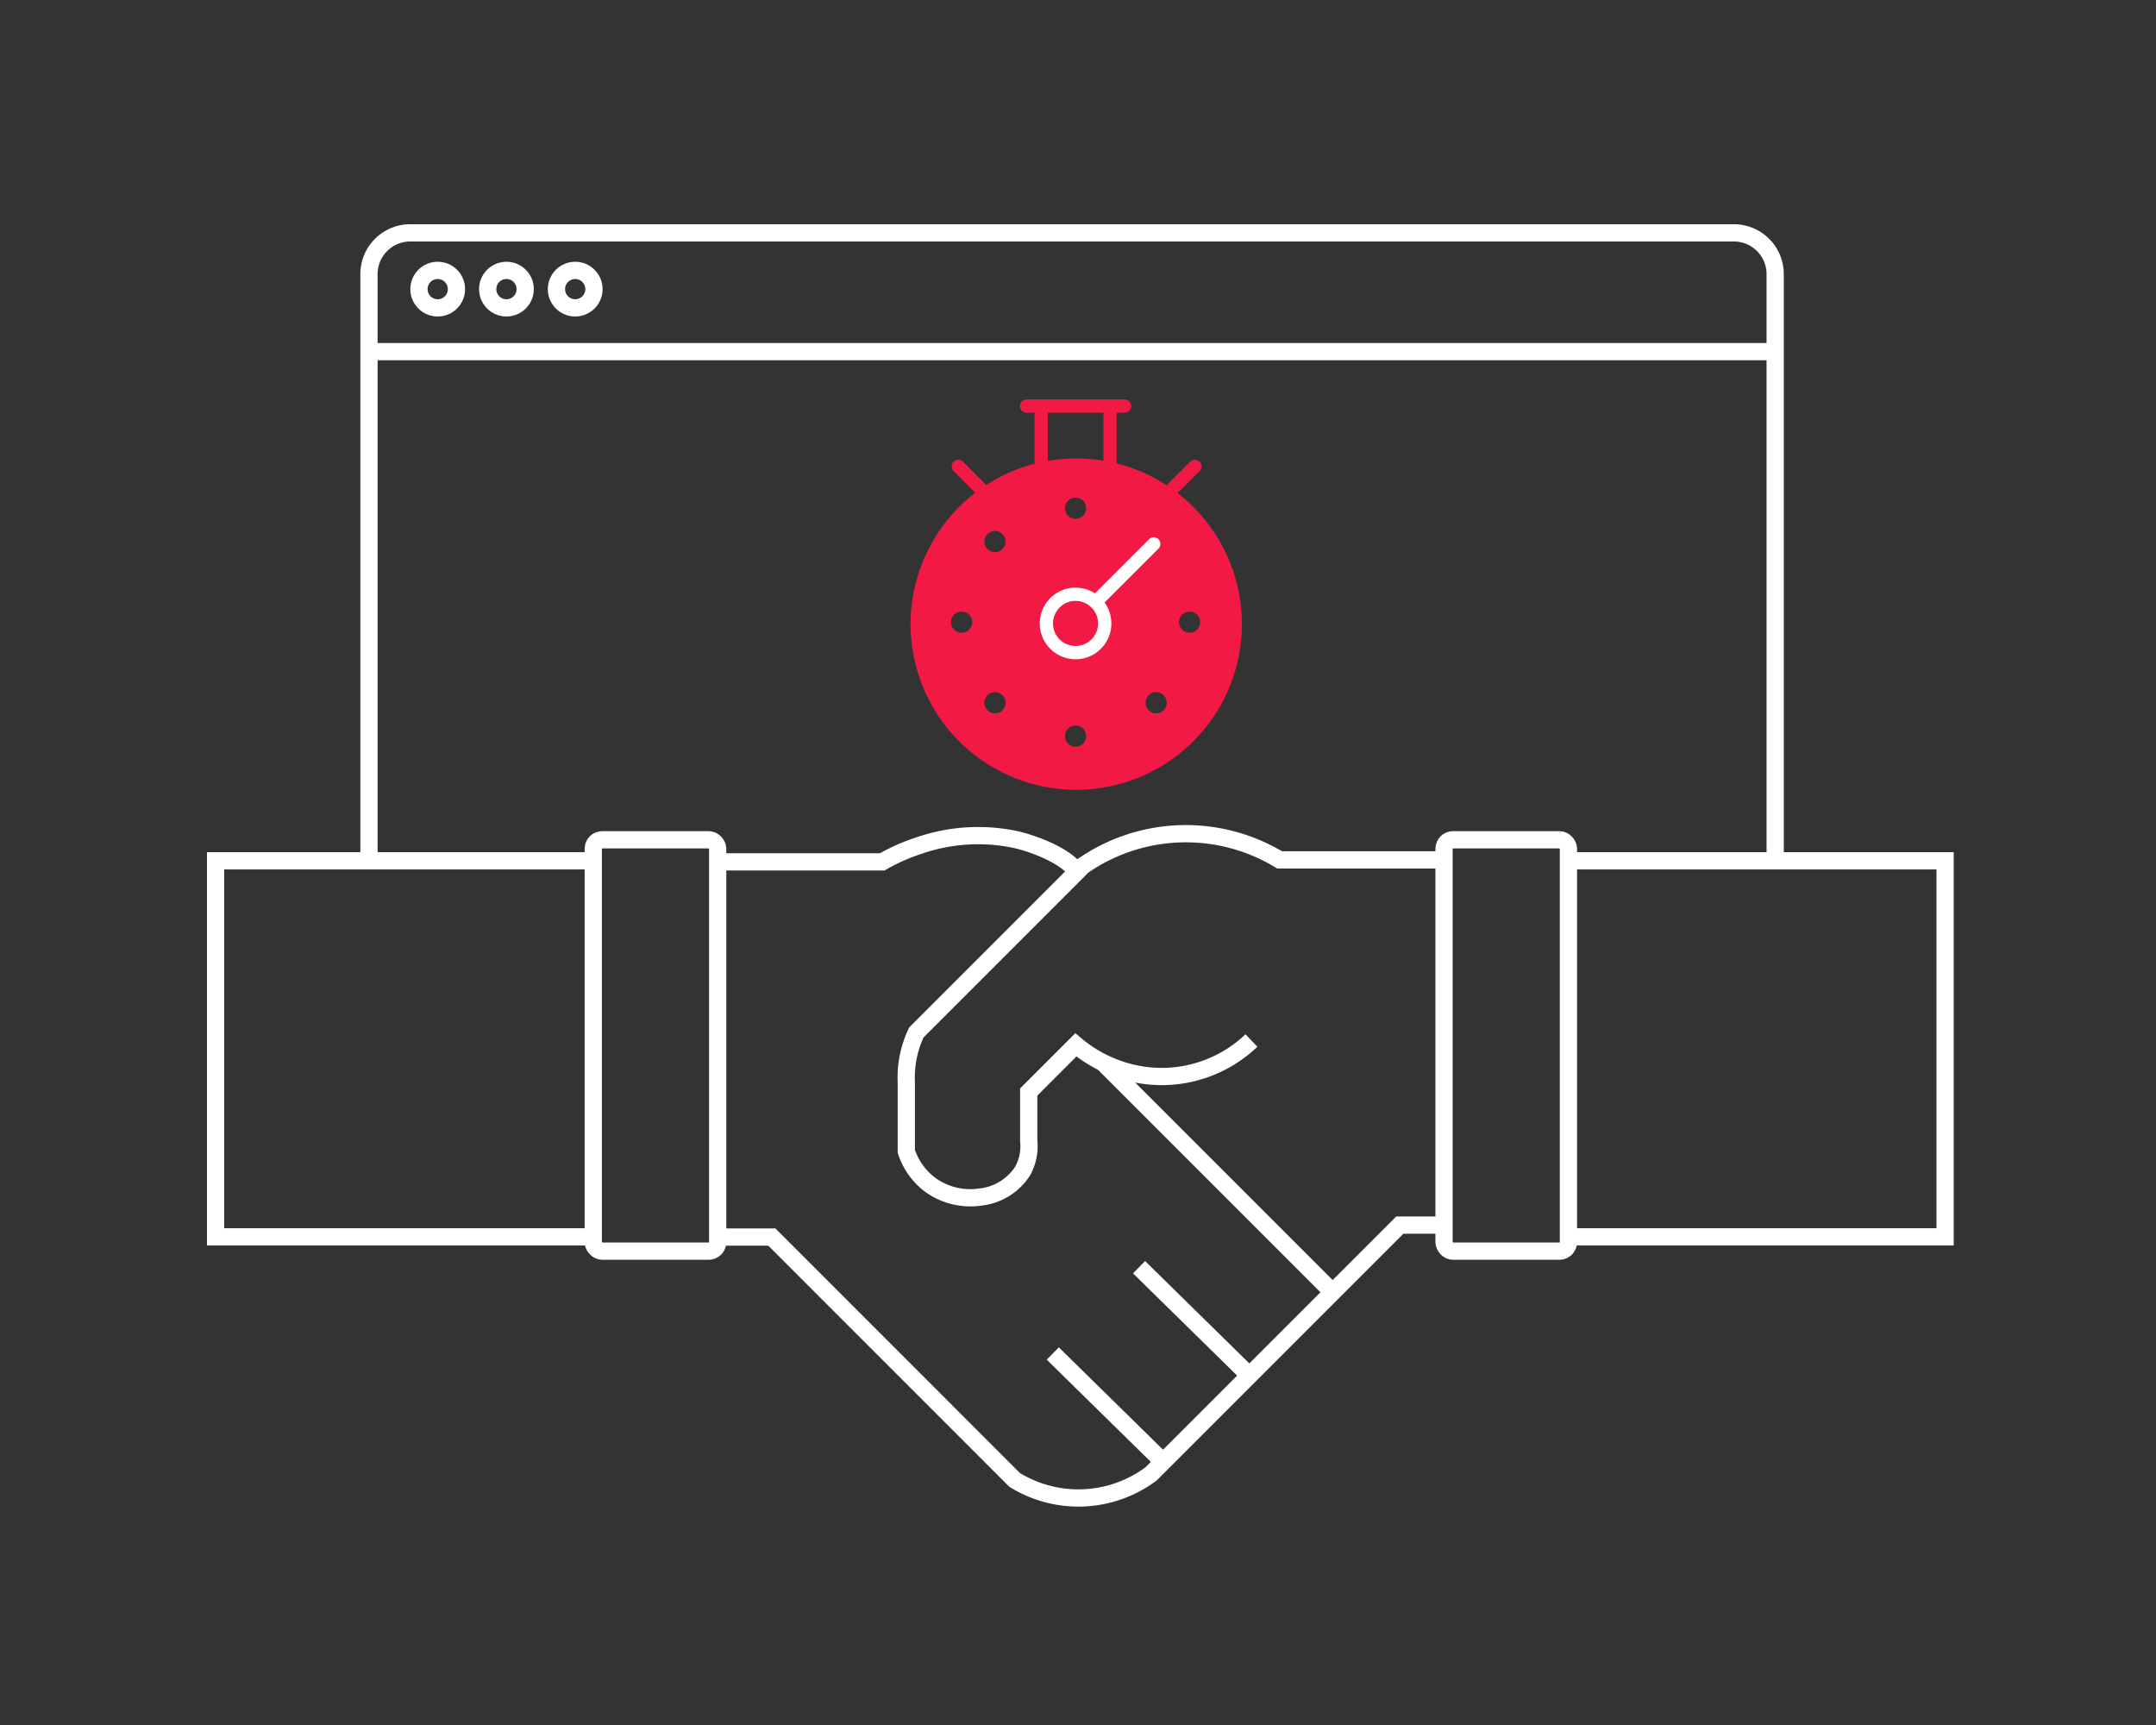 <svg xmlns="http://www.w3.org/2000/svg" width="250" height="200" viewBox="0 0 250 200">
  <rect x="0" y="0" width="250" height="200" fill="#333333" stroke="none"/>
  <g id="ico_get6" transform="translate(-5946 18313)">
    <g id="ico_SLA" transform="translate(5400.5 -21202)">
      <g id="Group_11578" data-name="Group 11578" transform="translate(570.5 2985.66)">
        <rect id="Rectangle_346" data-name="Rectangle 346" width="14.425" height="47.697" rx="1.039" transform="translate(43.794 0.705)" fill="none" stroke="#fff" stroke-miterlimit="10" stroke-width="2"/>
        <rect id="Rectangle_347" data-name="Rectangle 347" width="14.425" height="47.697" rx="1.039" transform="translate(142.445 0.705)" fill="none" stroke="#fff" stroke-miterlimit="10" stroke-width="2"/>
        <path id="Path_53966" data-name="Path 53966" d="M761.81,3033.241H742.964a20.976,20.976,0,0,0-22.8.7l-19.312,19.312a12.228,12.228,0,0,0-1.163,5.817v7.965a7.874,7.874,0,0,0,2.792,3.9,7.96,7.96,0,0,0,5.817,1.4,6.684,6.684,0,0,0,4.886-3.025,5.977,5.977,0,0,0,.7-3.49v-5.66l5.465-5.465a15.549,15.549,0,0,0,4.773,2.75,15.066,15.066,0,0,0,15.588-3.258" transform="translate(-619.597 -3030.21)" fill="none" stroke="#fff" stroke-miterlimit="10" stroke-width="2"/>
        <path id="Path_53967" data-name="Path 53967" d="M748.874,3103.409h-5.36l-28.847,28.847a14.091,14.091,0,0,1-15.816.7L670.7,3104.8h-6.281" transform="translate(-606.196 -3058.032)" fill="none" stroke="#fff" stroke-miterlimit="10" stroke-width="2"/>
        <path id="Path_53968" data-name="Path 53968" d="M706.206,3034.766c-1.4-2.094-5.672-3.422-6.98-3.723a21.006,21.006,0,0,0-11.4.7,22.805,22.805,0,0,0-4.188,1.862H664.791" transform="translate(-606.339 -3030.339)" fill="none" stroke="#fff" stroke-miterlimit="10" stroke-width="2"/>
        <path id="Path_53969" data-name="Path 53969" d="M736.477,3073.008,763,3099.532" transform="translate(-633.586 -3046.477)" fill="none" stroke="#fff" stroke-miterlimit="10" stroke-width="2"/>
        <line id="Line_487" data-name="Line 487" x2="12.797" y2="12.564" transform="translate(107.08 50.263)" fill="none" stroke="#fff" stroke-miterlimit="10" stroke-width="2"/>
        <line id="Line_488" data-name="Line 488" x2="12.797" y2="12.564" transform="translate(97.075 60.268)" fill="none" stroke="#fff" stroke-miterlimit="10" stroke-width="2"/>
        <path id="Path_53970" data-name="Path 53970" d="M614.1,3078.885H570.5v-43.6h43.6" transform="translate(-570.5 -3032.141)" fill="none" stroke="#fff" stroke-miterlimit="10" stroke-width="2"/>
        <path id="Path_53971" data-name="Path 53971" d="M823.674,3078.885h43.6v-43.6h-43.6" transform="translate(-666.728 -3032.141)" fill="none" stroke="#fff" stroke-miterlimit="10" stroke-width="2"/>
      </g>
      <g id="Group_11579" data-name="Group 11579" transform="translate(589.282 2913)">
        <path id="Path_53972" data-name="Path 53972" d="M600.8,2985.66v-67.876a4.785,4.785,0,0,1,4.784-4.785H759.072a4.785,4.785,0,0,1,4.785,4.785v68.581" transform="translate(-601.798 -2910)" fill="none" stroke="#fff" stroke-miterlimit="10" stroke-width="2"/>
        <line id="Line_489" data-name="Line 489" x2="163.059" transform="translate(-1 16.769)" fill="none" stroke="#fff" stroke-miterlimit="10" stroke-width="2"/>
        <circle id="Ellipse_3231" data-name="Ellipse 3231" cx="2.174" cy="2.174" r="2.174" transform="translate(4.798 7.348)" fill="none" stroke="#fff" stroke-miterlimit="10" stroke-width="2"/>
        <circle id="Ellipse_3232" data-name="Ellipse 3232" cx="2.174" cy="2.174" r="2.174" transform="translate(12.769 7.348)" fill="none" stroke="#fff" stroke-miterlimit="10" stroke-width="2"/>
        <circle id="Ellipse_3233" data-name="Ellipse 3233" cx="2.174" cy="2.174" r="2.174" transform="translate(20.741 7.348)" fill="none" stroke="#fff" stroke-miterlimit="10" stroke-width="2"/>
      </g>
      <path id="Path_53973" data-name="Path 53973" d="M731.455,2959.85s.009-.007.013-.011L734,2957.3a.768.768,0,0,0-1.087-1.086l-2.535,2.535a.749.749,0,0,0-.153.223,19.106,19.106,0,0,0-5.861-2.566.771.771,0,0,0,.025-.187v-5.685h.922a.768.768,0,1,0,0-1.537H713.945a.768.768,0,0,0,0,1.537h.922v5.685a.777.777,0,0,0,.036.222,19.092,19.092,0,0,0-5.66,2.494.769.769,0,0,0-.133-.186l-2.536-2.535a.768.768,0,1,0-1.087,1.086l2.514,2.513a19.208,19.208,0,1,0,23.453.033Zm-15.051-9.313h6.454v5.56a19.342,19.342,0,0,0-6.454.025Zm-9.988,25.508a1.229,1.229,0,1,1,1.229-1.229A1.229,1.229,0,0,1,706.416,2976.044Zm4.74,8.984a1.229,1.229,0,1,1,0-1.738A1.228,1.228,0,0,1,711.156,2985.029Zm0-18.688a1.229,1.229,0,1,1,0-1.738A1.229,1.229,0,0,1,711.156,2966.34Zm8.475,22.919a1.229,1.229,0,1,1,1.229-1.229A1.229,1.229,0,0,1,719.631,2989.26Zm0-26.43a1.229,1.229,0,1,1,1.229-1.229A1.229,1.229,0,0,1,719.631,2962.83Zm10.214,22.2a1.229,1.229,0,1,1,0-1.738A1.229,1.229,0,0,1,729.845,2985.029Zm3-8.984a1.229,1.229,0,1,1,1.229-1.229A1.229,1.229,0,0,1,732.846,2976.044Z" transform="translate(-49.411 -13.683)" fill="#f21a44"/>
      <path id="Path_53974" data-name="Path 53974" d="M738.426,2975a.769.769,0,0,0-1.087,0l-6.277,6.278a4.151,4.151,0,1,0,1.116,1.057l6.248-6.248A.769.769,0,0,0,738.426,2975Zm-9.609,12.375a2.612,2.612,0,1,1,1.737-4.558c.009.009.015.02.025.03a.8.8,0,0,0,.084.069,2.611,2.611,0,0,1-1.846,4.458Z" transform="translate(-58.597 -23.481)" fill="#fff"/>
    </g>
    <g id="Rectangle_409" data-name="Rectangle 409" transform="translate(5946 -18313)" fill="#fff" stroke="#707070" stroke-width="1" opacity="0">
      <rect width="250" height="200" stroke="none"/>
      <rect x="0.5" y="0.5" width="249" height="199" fill="none"/>
    </g>
  </g>
</svg>
